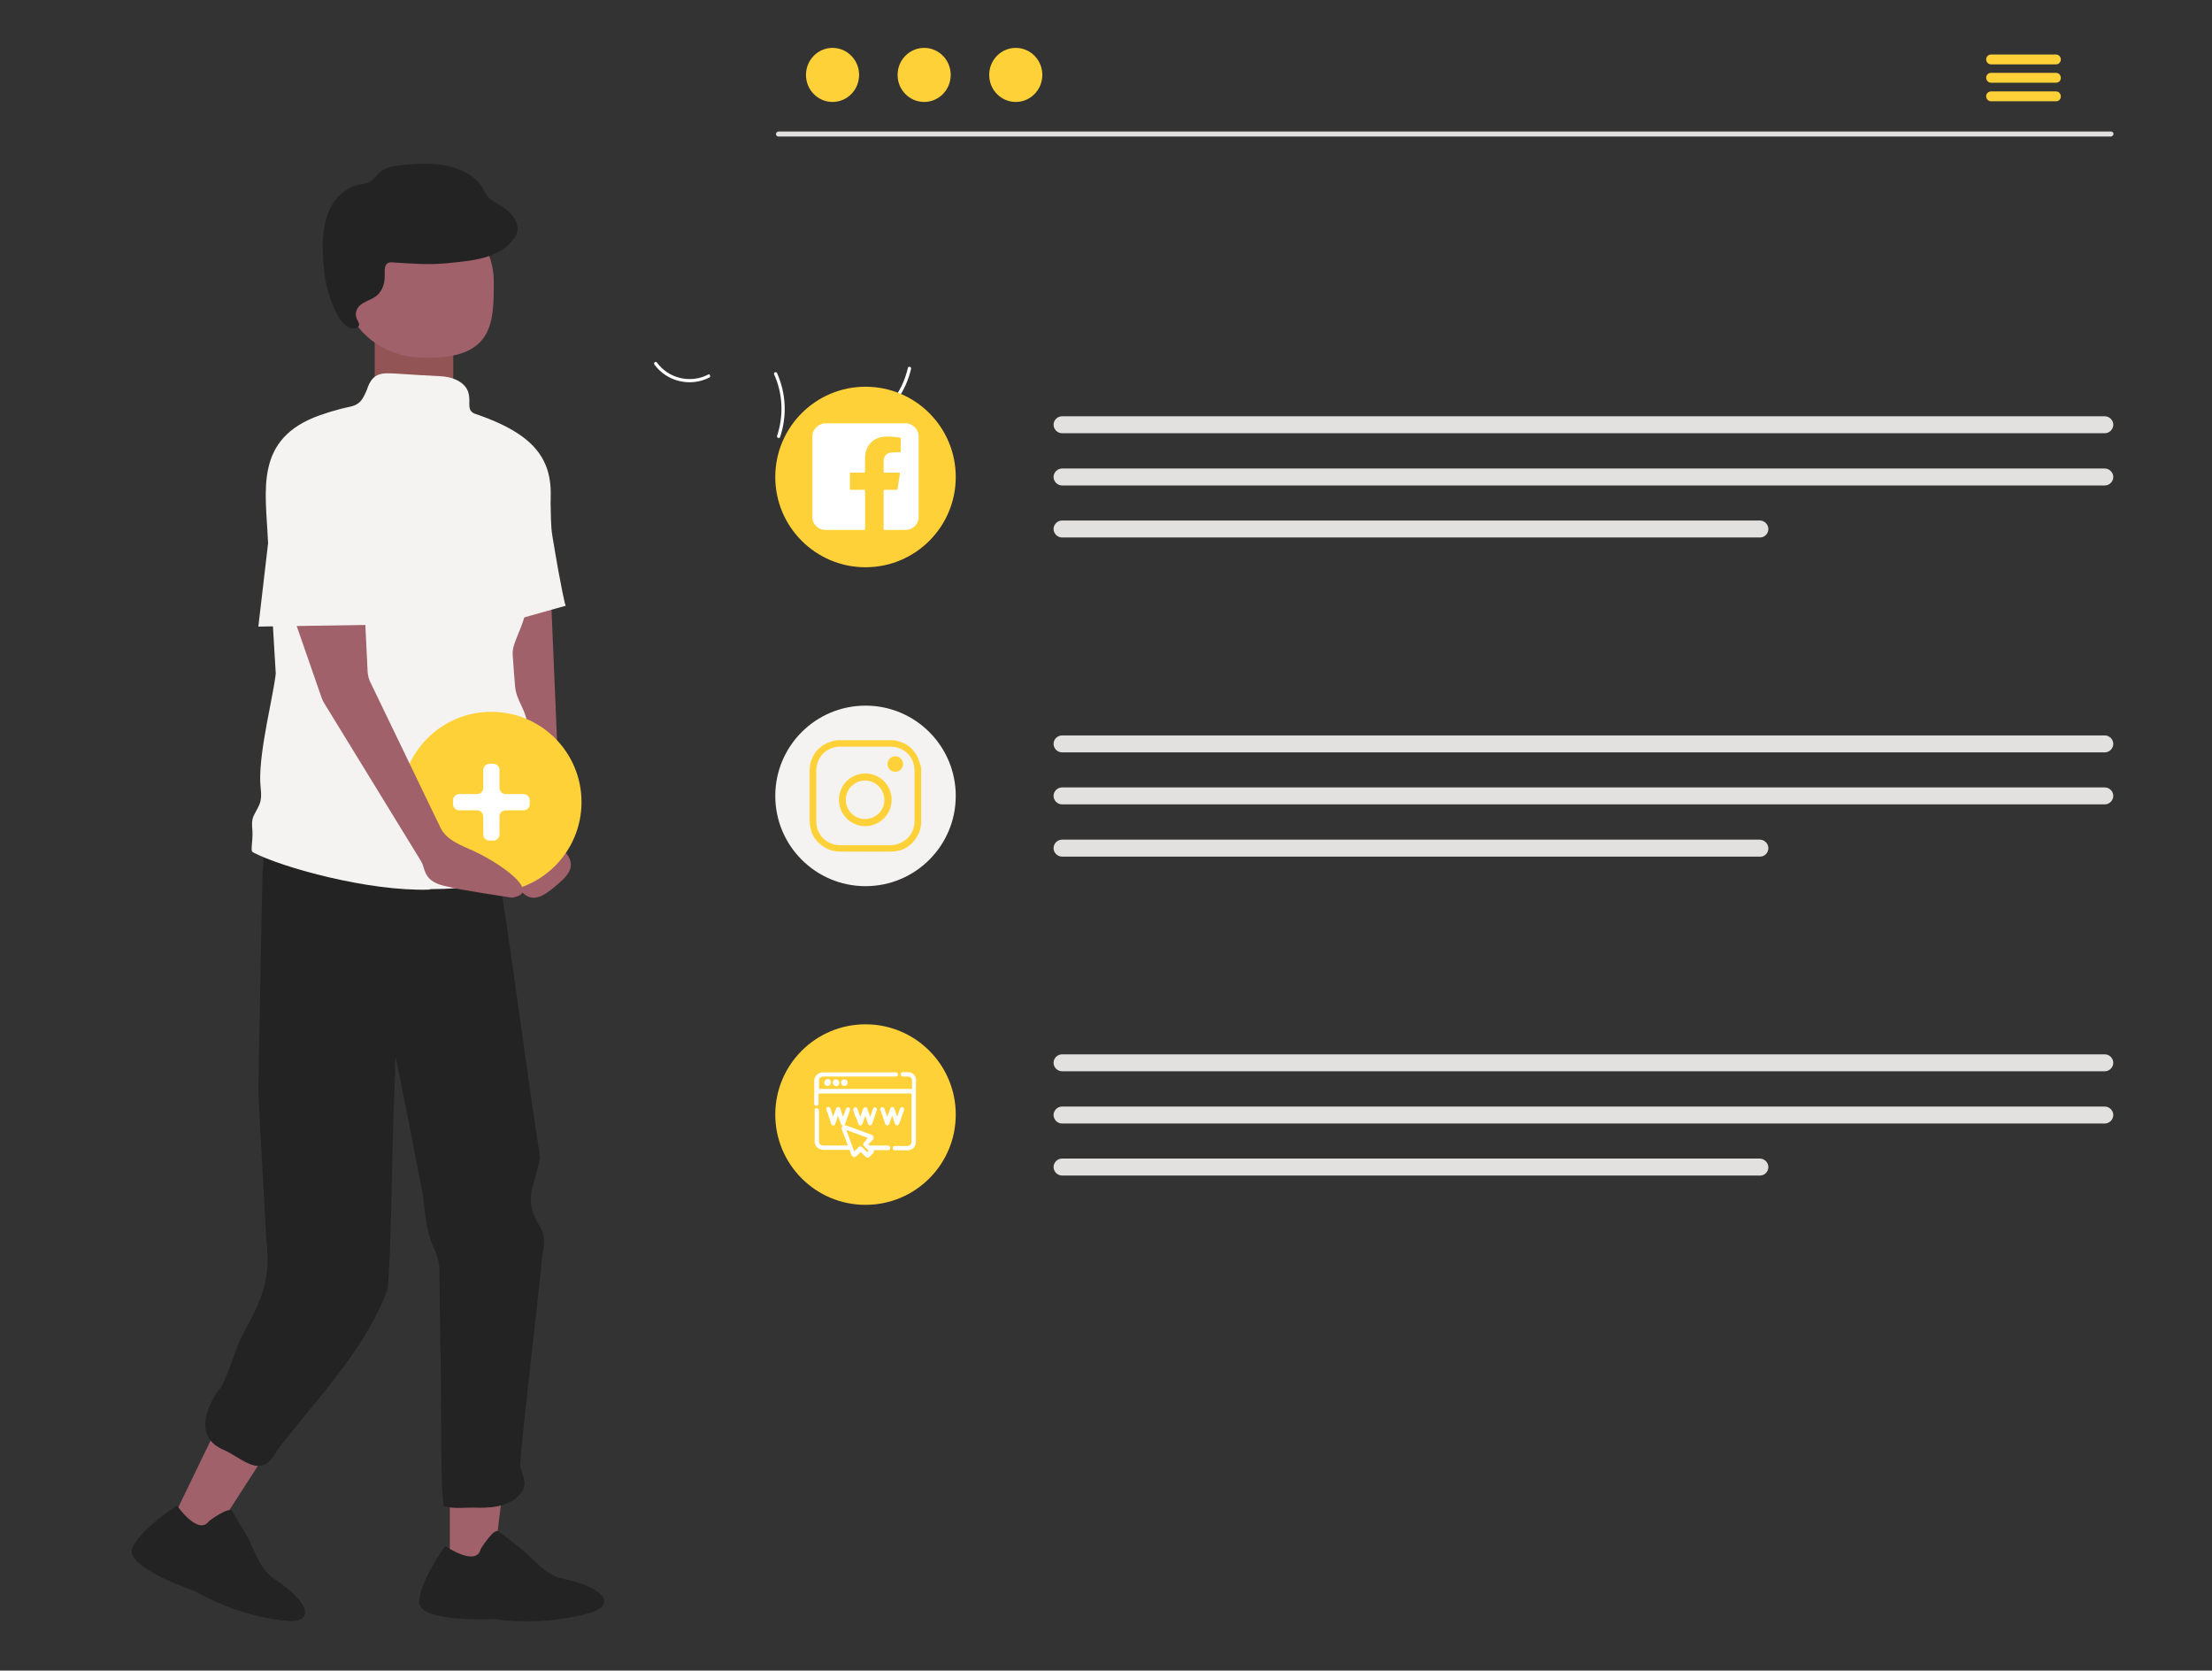 <svg xmlns="http://www.w3.org/2000/svg" xmlns:xlink="http://www.w3.org/1999/xlink" id="Layer_1" x="0px" y="0px" viewBox="0 0 965.8 729.2" style="enable-background:new 0 0 965.8 729.2;" xml:space="preserve"><rect x="0" y="0" width="965.8" height="729.2" fill="#333333" stroke="none"/><style type="text/css">	.st0{fill:#925454;}	.st1{fill:#A0616A;}	.st2{fill:#232323;}	.st3{fill:#FFFFFF;}	.st4{fill:#FFD138;}	.st5{fill:#E2E1E0;}	.st6{fill:#F4F3F1;}</style><rect x="163.6" y="138.9" class="st0" width="34.3" height="47.9"></rect><polygon class="st1" points="73.5,666.9 90,674.9 128.6,615 104.3,603.3 "></polygon><polygon class="st1" points="196.4,689.3 214.7,689.3 223.4,618.6 196.4,618.6 "></polygon><path class="st2" d="M214.3,361.4c3.9,16,15.7,107,21.5,143.8c-2.3,12.9-8,18.3,0.5,31.1c2.7,5.4,0.2,10.3,0,16.5 c-2.6,25.7-8.5,74.4-9.2,86.7c0.4,3.3,3,6.8,1.4,10.5c-3.7,6.9-12.1,8.3-19.8,8.1c-5.3-0.3-10.7,0.8-15-0.8 c-1.7-11.5-0.7-45-1.5-73.8c-0.1-11.2-0.3-20.9-0.3-26.6c0.2-4.7-0.5-7.6-2.4-12c-3.3-6.8-3.9-15.1-4.7-22.5 c-2.7-13.6-8.7-45.2-12-60.6c-0.4,0.6-0.2,5-0.5,11.4c-1.2,26-1.4,74.5-3.1,89.6c-10.2,27.5-32.9,49.9-48.3,70.4 c-7,13.2-14.4,3.4-24-0.7c-12.1-5.6-6.9-19-0.2-27.3c4.3-8.2,5.7-16.7,10.5-24.9c7.7-14.4,11-22.7,9.1-39c-1-19.5-3-51.7-3.5-65 c0.5-26.3,1.4-81.1,1.9-96.6c0.4-2.1,1.2-21,3.3-22.7c5-3.8,12.4,9.2,17.8,5.1c5.6-3.4,10.1-10.5,17.2-8.8 C172.3,355.8,195.3,358.2,214.3,361.4L214.3,361.4z"></path><path class="st3" d="M309.7,164.8c-8.3,4.2-18.5,1.8-24-5.7c-0.5-0.7,0.6-1.6,1.1-0.9c5.1,7,14.6,9.3,22.4,5.3 C309.9,163,310.5,164.4,309.7,164.8z"></path><path class="st3" d="M339.3,190.2c2.9-8.8,2.5-18.3-1.3-26.8c-0.4-0.8,0.9-1.4,1.3-0.5c3.9,8.8,4.4,18.7,1.3,27.9 C340.3,191.6,339,191.1,339.3,190.2L339.3,190.2z"></path><path class="st3" d="M377.4,238h1.7c0.5-0.9,1.1-1.7,1.7-2.5c0.9-1.3,1.8-2.5,2.8-3.8c0.8-1.1,1.7-2.1,2.5-3.2 c0.9-1.1,1.7-2.2,2.6-3.3l-1-1.1c-0.2,0.2-0.3,0.4-0.5,0.6c-2.7,3.6-5.6,7-8.2,10.7C378.5,236.3,378,237.2,377.4,238z"></path><path class="st3" d="M381.3,182.8c7.6-5.2,13-13.1,15.1-22.2c0.2-0.9,1.6-0.5,1.4,0.4c-2.2,9.4-7.8,17.6-15.7,23 C381.2,184.5,380.5,183.3,381.3,182.8z"></path><circle class="st4" cx="377.9" cy="208.2" r="39.4"></circle><path class="st5" d="M919,189.1H463.7c-2,0-3.7-1.7-3.7-3.7s1.7-3.7,3.7-3.7H919c2,0,3.7,1.7,3.7,3.7S921,189.1,919,189.1z"></path><path class="st5" d="M919,211.9H463.7c-2,0-3.7-1.7-3.7-3.7s1.7-3.7,3.7-3.7H919c2,0,3.7,1.7,3.7,3.7S921,211.9,919,211.9z"></path><path class="st5" d="M768.5,234.6H463.7c-2,0-3.7-1.7-3.7-3.7s1.7-3.7,3.7-3.7h304.7c2,0,3.7,1.7,3.7,3.7S770.5,234.6,768.5,234.6z"></path><circle class="st6" cx="377.9" cy="347.4" r="39.4"></circle><path class="st5" d="M919,328.4H463.7c-2,0-3.7-1.7-3.7-3.7s1.7-3.7,3.7-3.7H919c2,0,3.7,1.7,3.7,3.7S921,328.4,919,328.4z"></path><path class="st5" d="M919,351.1H463.7c-2,0-3.7-1.7-3.7-3.7s1.7-3.7,3.7-3.7H919c2,0,3.7,1.7,3.7,3.7S921,351.1,919,351.1z"></path><path class="st5" d="M768.5,373.9H463.7c-2,0-3.7-1.7-3.7-3.7s1.7-3.7,3.7-3.7h304.7c2,0,3.7,1.7,3.7,3.7S770.5,373.9,768.5,373.9z"></path><circle class="st4" cx="377.9" cy="486.5" r="39.4"></circle><path class="st5" d="M919,467.6H463.7c-2,0-3.7-1.7-3.7-3.7s1.7-3.7,3.7-3.7H919c2,0,3.7,1.7,3.7,3.7S921,467.6,919,467.6z"></path><path class="st5" d="M919,490.4H463.7c-2,0-3.7-1.7-3.7-3.7s1.7-3.7,3.7-3.7H919c2,0,3.7,1.7,3.7,3.7S921,490.4,919,490.4z"></path><path class="st5" d="M768.5,513.1H463.7c-2,0-3.7-1.7-3.7-3.7s1.7-3.7,3.7-3.7h304.7c2,0,3.7,1.7,3.7,3.7S770.5,513.1,768.5,513.1z"></path><path class="st1" d="M243.7,385.8c5.4-4.6,7.7-8.4,3.1-13.9c-0.5-0.6-1-1.1-1.6-1.6L240.8,266l-15.4-29.1l-16.6-3.2l3.8,47.8 l13.9,91c-4.2,5.8-3,13.8,2.8,18.1C234.1,394.1,239.2,389.6,243.7,385.8z"></path><path class="st1" d="M182.6,90c18.2,0,33,14.8,33,33s0,34.8-33,33c-18.2-1-33-14.8-33-33S164.4,90,182.6,90z"></path><path class="st6" d="M187.5,388.3c-26.4,0.9-64.5-9.7-76.9-16.2c-0.9-0.5-0.7-1.1-0.7-2.5c0.1-1.7,0.5-4.6,0.3-7.1 c-0.2-2.3-0.4-4.6,0.7-6.7c0.8-1.7,2.3-3.9,2.8-6c0.7-3,0-5.9-0.1-8.8c-0.3-14.3,5.8-37.4,6.8-47c-0.9-14.5-2.4-40.4-3.4-57.9 c-1-22.2-6-44.6,22.5-54.8c3.1-1.1,6.4-2.1,9.5-2.9c3-0.8,5.2-0.9,7-2.1c2.1-1.2,3.2-3.9,4.2-6.2c2.6-8,6.7-7.4,14.7-6.9 c5.7,0.4,11.4,0.7,17.1,1c4.9,0.1,11.7,2.3,12.7,8c0.8,3.6-1,6.7,2.4,8.3c34.9,11.8,38.7,27.5,28.3,61.9c-2.1,8-4.1,16.8-6,24.9 c-0.9,5.1-3.8,10.2-5.2,15c-0.5,1.9-0.4,3.7-0.2,5.6c0.2,3.3,0.6,8.3,0.9,11.7c0.3,4.5,2.9,8,4.3,12.1c2.2,5.7,0.3,10.2,2.4,15.3 c0.8,2.3,1.9,5.2,1.9,8c0.1,2.5-0.8,4.7-0.6,7.1c0.3,3.3,2.4,7,2.4,10.9c0.1,3-0.1,5.3,0.6,8.3c0.6,2.6,1.5,5.1,2.3,7.7 c0.7,3,3,7.1,1.5,9.8c-0.9,1.2-2.9,1.8-4.4,2.3c-15.3,4.6-31.5,7-47.5,7L187.5,388.3z"></path><path class="st6" d="M212.4,274.1l-18.5-39.9l12.8-38.2h0.3c10.1-1.9,12.2-18.4,30.6,7c4.2,7.7,2,22.3,3.6,31.1 c4.1,24.8,5.6,29.8,5.6,29.8l0.2,0.5L212.4,274.1z"></path><ellipse class="st4" cx="214.5" cy="350.1" rx="39.4" ry="39.4"></ellipse><path class="st1" d="M195,386.9c-7.5-1.5-9-4.7-10-8.1c-0.3-1.2-0.8-2.3-1.4-3.3l-42-68.5c-0.5-0.8-0.9-1.6-1.2-2.5l-13.2-38 c-3-8.5,3.7-17.3,12.7-16.8l7.2,0.4c6.4,0.4,11.6,5.6,11.9,12l1.5,30.9c0.1,1.9,0.6,3.8,1.5,5.4l29.8,61.8c2.2,5.6,7.6,8,13.1,10.4 c13.3,5.7,32.5,19.4,18.5,21.2c-0.2,0-24.5-3.7-26.6-4.5C196.3,387.2,195.7,387,195,386.9z"></path><polygon class="st6" points="120.4,208.5 159.9,205.7 164.9,272.7 112.8,273.5 "></polygon><path class="st2" d="M154.2,143.4c-7-0.5-11.3-16.1-12.3-22.3c-1.7-13.2-2.8-31.7,10.7-39c3.1-1.9,7.4-1.2,10.1-3.6 c1.5-1.3,2.7-3.4,4.9-4.5c1.8-1,3.8-1.4,5.8-1.7c5.8-0.7,11.7-1.2,17.6-0.6c6.7,0.6,14.4,3.5,18.4,8.4c1.8,2.1,2.5,5.1,4.6,6.8 c2.2,1.6,4.8,2.7,6.7,4.3c4,2.8,7.2,8.3,3.9,12.7c-6.7,9.3-19,9.9-29.5,11c-8.1,0.8-16.3,0.1-24.3-0.4c-3.1,0-2.9,3.2-2.8,5.6 c0,2.8-0.6,5.7-2.4,7.8c-2.6,3.5-8.6,3.4-10,7.8c-0.6,1.6,0,3.3,0.8,4.7c1,1.7,0.1,2.7-2,3H154.2z"></path><path class="st5" d="M921.7,59.6H339.9c-0.6,0-1.1-0.5-1.1-1.1s0.5-1,1.1-1.1h581.8c0.6,0,1.1,0.5,1.1,1.1 C922.7,59.1,922.2,59.5,921.7,59.6z"></path><ellipse class="st4" cx="363.5" cy="32.7" rx="11.6" ry="11.8"></ellipse><ellipse class="st4" cx="403.5" cy="32.7" rx="11.6" ry="11.8"></ellipse><ellipse class="st4" cx="443.5" cy="32.7" rx="11.6" ry="11.8"></ellipse><path class="st4" d="M897.7,28.1h-28.4c-1.2,0-2.1-1-2.1-2.2s1-2.1,2.1-2.1h28.4c1.2,0,2.1,1,2.1,2.2 C899.8,27.1,898.9,28.1,897.7,28.1z"></path><path class="st4" d="M897.7,36.1h-28.4c-1.2,0-2.1-1-2.1-2.2s1-2.1,2.1-2.1h28.4c1.2,0,2.1,1,2.1,2.2 C899.8,35.2,898.9,36.1,897.7,36.1z"></path><path class="st4" d="M897.7,44.2h-28.4c-1.2,0-2.1-1-2.1-2.2s1-2.1,2.1-2.1h28.4c1.2,0,2.1,1,2.1,2.2 C899.8,43.3,898.9,44.2,897.7,44.2z"></path><path class="st2" d="M209.9,676.1c0,0,5.7-9.3,7.8-7.7s10.7,8.3,10.7,8.3l5.8,5.5c3.4,3.2,7,6,11.6,6.9 c18.7,3.9,23.9,11.8,10.5,15.3c-21.8,5.7-40.2,2.3-40.2,2.3s-33.6,1.8-33.1-7.6s11.4-24.3,11.4-24.3S208,684.2,209.9,676.1z"></path><path class="st2" d="M91.3,663.9c0,0,8.8-6.6,10.1-4.3c1.4,2.2,6.9,11.7,6.9,11.7l3.4,7.3c2,4.2,4.3,8.2,8.2,10.7 c16,10.5,17.9,19.7,4.1,18.1c-22.4-2.6-38.2-12.6-38.2-12.6s-31.9-10.7-28-19.2c3.9-8.6,19.5-18.4,19.5-18.4S86.6,670.6,91.3,663.9z "></path><path class="st3" d="M401.1,189.7c0,12.3,0,24.6,0,36.8c-0.1,0.1-0.1,0.2-0.1,0.3c-0.7,2.8-2.9,4.5-5.7,4.5c-3,0-6,0-9.1,0 c-0.3,0-0.4-0.1-0.4-0.4c0-5.6,0-11.1,0-16.7c0-0.4,0.1-0.4,0.4-0.4c1.7,0,3.5,0,5.2,0c0.3,0,0.4-0.1,0.5-0.4c0.3-2.2,0.7-4.4,1-6.6 c0.1-0.4,0-0.5-0.4-0.5c-2.1,0-4.2,0-6.3,0c-0.2,0-0.4,0-0.4-0.3c0-1.6,0-3.3,0-4.9c0.1-2.1,1.3-3.4,3.4-3.6c1.2-0.1,2.5,0,3.7-0.1 c0.3,0,0.4-0.1,0.4-0.4c0-1.9,0-3.7,0-5.6c0-0.3-0.1-0.4-0.4-0.4c-2.2-0.3-4.5-0.6-6.8-0.4c-2.1,0.2-4.1,0.9-5.6,2.4 c-1.9,1.8-2.7,4.1-2.8,6.6c-0.1,2.1,0,4.1,0,6.2c0,0.4-0.1,0.5-0.5,0.5c-1.9,0-3.7,0-5.6,0c-0.4,0-0.5,0.1-0.5,0.5 c0,2.2,0,4.4,0,6.6c0,0.4,0.1,0.5,0.5,0.4c1.9,0,3.8,0,5.7,0c0.3,0,0.4,0,0.4,0.4c0,5.6,0,11.1,0,16.7c0,0.4-0.1,0.4-0.4,0.4 c-5.7,0-11.3,0-17,0c-3.1,0-5.6-2.5-5.6-5.6c0-11.7,0-23.4,0-35.2c0-2.6,1.8-4.8,4.3-5.5c0.1,0,0.3,0,0.4-0.2c12.3,0,24.6,0,36.9,0 c0,0.1,0.1,0.1,0.2,0.1c2.4,0.6,3.9,2.1,4.5,4.5C401,189.6,401,189.7,401.1,189.7z"></path><g>	<path class="st3" d="M400,472c0-0.2,0-0.4,0-0.6c-0.1-1.9-1.6-3.4-3.4-3.4c-0.6,0-1.1,0-1.7,0h-0.5c-0.4,0-0.7,0.1-0.9,0.3  c-0.2,0.2-0.2,0.4-0.2,0.7c0,0.6,0.4,0.9,1.1,0.9c0.3,0,0.7,0,1,0s0.6,0,1,0c1.1,0,1.8,0.7,1.8,1.8c0,1,0,2,0,3v0.5c0,0,0,0,0,0.1  h-40.6c0-0.3,0-0.6,0-0.9c0-1,0-2,0-3c0-0.4,0.2-0.8,0.6-1.1c0.3-0.3,0.7-0.4,1.3-0.4l0,0c10,0,20,0,30,0h1.3h0.1  c0.2,0,0.3,0,0.5,0c0.5-0.1,0.8-0.5,0.7-1c-0.1-0.5-0.4-0.8-0.9-0.8c-0.1,0-0.3,0-0.4,0h-0.1h-27.6c-0.4,0-0.8,0-1.1,0  c-0.9,0-1.9,0-2.9,0c-1.6,0-2.9,1.1-3.4,2.6c0,0.1,0,0.1-0.1,0.2l-0.1,0.2v11l0.1,0.1c0.2,0.2,0.6,0.7,1.2,0.4  c0.6-0.2,0.6-0.8,0.6-1.1c0-0.8,0-1.6,0-2.4v-1.8H398v21c0,1.2-0.7,1.9-1.9,1.9c-1,0-2,0-3,0c-0.7,0-1.3,0-2,0H391  c-0.2,0-0.3,0-0.5,0c-0.5,0.1-0.8,0.5-0.7,1c0,0.5,0.3,0.8,0.8,0.9c0.1,0,0.2,0,0.3,0h1c0.5,0,0.9,0,1.4,0c1,0,2,0,3,0  c0.3,0,0.6,0,0.8-0.1c1.8-0.4,2.8-1.8,2.8-3.7c0-6.7,0-13.4,0-20v-5.9L400,472z"></path>	<path class="st3" d="M388,500.1c-0.2-0.1-0.4-0.1-0.6-0.1h-2.6c-1.6,0-3.3,0-4.9,0c-0.2,0-0.3,0-0.3-0.1c-0.2-0.1-0.3-0.3-0.5-0.4  l0,0l0.5-0.5c0.5-0.5,1-1,1.4-1.4s0.5-0.8,0.4-1.3c-0.1-0.4-0.4-0.8-0.9-1c-4.3-1.6-7.8-2.9-11.2-4.1c-0.3-0.1-0.7-0.1-1,0  s-0.6,0.3-0.7,0.6c-0.2,0.4-0.2,0.8,0,1.3c0.5,1.4,1.1,2.9,1.6,4.3l0.9,2.4c0,0,0,0.1,0.1,0.2h-3c-2.6,0-5.1,0-7.7,0  c-1.2,0-1.9-0.7-1.9-1.9v-13.2v-0.1c0-0.1,0-0.3-0.1-0.4c-0.1-0.2-0.3-0.6-0.6-0.7c-0.2-0.1-0.5,0-0.7,0.1h-0.1  c-0.1,0-0.2,0.1-0.3,0.2l0,0l-0.1,0.1v14.7v0.1c0.6,2.1,2,3,4.4,3c2.3,0,4.7,0,7,0c1.2,0,2.4,0,3.6,0c0.2,0,0.2,0,0.3,0.2  c0.2,0.5,0.3,1,0.5,1.4c0.1,0.2,0.1,0.3,0.2,0.5c0.3,0.7,0.7,1,1,1c0.3,0.1,0.8,0,1.4-0.5c0.4-0.4,0.9-0.9,1.3-1.3l0.4-0.4  c0,0,0,0,0.1,0.1c0.2,0.2,0.4,0.4,0.6,0.6c0.4,0.4,0.8,0.8,1.3,1.3c0.3,0.3,0.7,0.5,1,0.5s0.6-0.1,0.9-0.4c0.5-0.5,1-1,1.5-1.5  c0.4-0.4,0.5-0.9,0.2-1.4h6h0.1c0.1,0,0.3,0,0.4,0c0.5-0.1,0.8-0.4,0.8-0.8C388.7,500.6,388.5,500.2,388,500.1z M377.3,498.6  c-0.6,0.6-0.6,1.1,0,1.7c0.5,0.5,1.1,1.1,1.6,1.6l0.4,0.4l-0.7,0.6l-0.5-0.5c-0.5-0.5-1-1.1-1.6-1.6c-0.3-0.3-0.6-0.5-0.9-0.5  s-0.5,0.2-0.8,0.5c-0.5,0.5-0.9,0.9-1.4,1.4l-0.4,0.4l-3.5-9.4l9.4,3.5l-0.3,0.3C378.2,497.7,377.7,498.2,377.3,498.6z"></path>	<path class="st3" d="M362.9,490.5c0.2,0.5,0.5,0.8,0.9,0.8l0,0c0.7,0,0.9-0.6,0.9-0.8c0.2-0.7,0.5-1.3,0.7-2v-0.1  c0.2-0.5,0.3-0.9,0.5-1.4c0.4,1.1,0.8,2.3,1.2,3.4l0.1,0.2c0.2,0.6,0.6,0.7,0.9,0.7l0,0c0.4,0,0.7-0.2,0.9-0.7c0.7-2,1.4-4,2.1-6  c0.2-0.5,0-1-0.5-1.2s-1,0.1-1.2,0.6c-0.1,0.2-0.2,0.5-0.3,0.7c0,0.1-0.1,0.2-0.1,0.3l-0.9,2.5l-0.1-0.3c-0.4-1-0.7-2-1-3.1  c-0.1-0.3-0.3-0.9-1-0.9s-0.9,0.6-1,0.8c-0.4,1-0.7,2-1.1,3l-0.1,0.4l-0.2-0.5c-0.3-1-0.7-2-1-3c-0.2-0.6-0.7-0.9-1.2-0.7  c-0.2,0.1-0.4,0.2-0.5,0.4c-0.1,0.2-0.1,0.6,0,0.9c0.4,1.2,0.8,2.3,1.2,3.5L362.9,490.5z"></path>	<path class="st3" d="M374.7,490.4c0.1,0.3,0.3,0.8,0.9,0.8c0.7,0,0.9-0.6,1-0.8c0.4-1.1,0.8-2.3,1.2-3.4l0.1,0.3  c0.4,1.1,0.7,2.1,1.1,3.2c0.2,0.5,0.5,0.7,0.9,0.7l0,0c0.4,0,0.8-0.2,0.9-0.7c0.1-0.3,0.2-0.6,0.3-0.9l0.5-1.5  c0.4-1.2,0.8-2.3,1.2-3.5c0.1-0.3,0.1-0.6,0-0.8c-0.1-0.2-0.3-0.4-0.5-0.4c-0.5-0.2-1,0.1-1.2,0.7c0,0.1-0.1,0.2-0.1,0.4l-1.1,3.1  l-0.1-0.4c-0.4-1.1-0.7-2.1-1.1-3.2c-0.2-0.5-0.5-0.7-0.9-0.7s-0.8,0.3-0.9,0.7c0,0.1-0.1,0.3-0.2,0.4l-1.1,3.1l-0.3-0.8  c-0.3-0.9-0.6-1.8-0.9-2.6c-0.1-0.3-0.3-0.6-0.6-0.7c-0.2-0.1-0.5-0.1-0.8,0.1c-0.2,0.1-0.7,0.5-0.4,1.3c0.3,0.8,0.5,1.6,0.8,2.4  C374,488.1,374.4,489.3,374.7,490.4z"></path>	<path class="st3" d="M391.7,491.2L391.7,491.2c0.3,0,0.7-0.1,0.9-0.7c0.1-0.3,0.2-0.6,0.3-0.8l0.6-1.7c0.4-1.1,0.8-2.3,1.2-3.4  c0.1-0.4,0.1-0.8-0.1-1s-0.5-0.4-0.8-0.3c-0.7,0-0.8,0.6-0.9,0.8c-0.4,1.1-0.8,2.2-1.2,3.3v0.1l-0.1-0.4c-0.3-1-0.7-2-1-3  c-0.1-0.4-0.3-0.9-1-0.9s-0.9,0.6-1,0.9c-0.3,1-0.7,2-1.1,3l-0.1,0.4l-0.7-2c-0.2-0.5-0.4-1.1-0.6-1.6c-0.1-0.3-0.3-0.5-0.5-0.6  s-0.5-0.1-0.7,0c-0.5,0.2-0.7,0.7-0.5,1.2c0,0.1,0,0.1,0.1,0.2l0.4,1.2c0.5,1.4,1,2.9,1.5,4.3v0.1c0.1,0.4,0.3,0.9,1,0.9  s0.9-0.5,1-0.9v-0.1c0.3-0.9,0.7-1.9,1-2.9l0.1-0.4c0.4,1.2,0.8,2.3,1.2,3.5C390.9,491,391.2,491.2,391.7,491.2z"></path>	<path class="st3" d="M367.2,472.5c0,0.4,0.2,0.8,0.4,1.1c0.3,0.3,0.7,0.4,1.1,0.4l0,0c0.4,0,0.8-0.2,1-0.4c0.3-0.3,0.4-0.7,0.4-1.1  s-0.2-0.8-0.5-1c-0.3-0.3-0.7-0.4-1.1-0.4C367.9,471.1,367.2,471.7,367.2,472.5z"></path>	<path class="st3" d="M364,471.5c-0.3,0.3-0.4,0.7-0.4,1.1c0,0.8,0.7,1.5,1.5,1.5l0,0c0.4,0,0.7-0.1,1-0.4s0.4-0.7,0.4-1.1  c0-0.8-0.7-1.5-1.4-1.5C364.7,471,364.3,471.2,364,471.5z"></path>	<path class="st3" d="M361.4,471c-0.8,0-1.5,0.7-1.5,1.5c0,0.4,0.1,0.8,0.4,1.1c0.3,0.3,0.6,0.4,1,0.4l0,0c0.8,0,1.5-0.7,1.5-1.5  c0-0.4-0.1-0.8-0.4-1.1C362.2,471.2,361.8,471,361.4,471L361.4,471z"></path></g><g>	<path class="st4" d="M402.2,335.4c0,8,0,16.1,0,24.1c0,0.2-0.1,0.3-0.1,0.5c-0.1,1.3-0.4,2.6-1,3.8c-2.4,5.1-6.5,7.9-12.2,7.9  c-7.4,0.1-14.7,0-22.1,0c-2.3,0-4.5-0.5-6.5-1.7c-4.5-2.6-6.7-6.6-6.8-11.7c0-7.3,0-14.5,0-21.8c0-0.9,0.1-1.8,0.2-2.7  c1.2-5.4,4.5-8.8,9.8-10.3c0.7-0.2,1.5-0.3,2.2-0.4c8,0,16.1,0,24.1,0c0.5,0.1,1,0.1,1.5,0.2c5.4,1.2,8.8,4.5,10.3,9.8  C402,333.9,402,334.6,402.2,335.4z M356.4,347.4c0,3.6,0,7.3,0,10.9c0,0.8,0.1,1.6,0.2,2.4c1.1,4.9,5.2,8.2,10.2,8.2  c7.3,0,14.6,0,22,0c0.8,0,1.6-0.1,2.4-0.3c4.9-1.2,8.1-5.2,8.1-10.3c0-7.3,0-14.5,0-21.8c0-0.8-0.1-1.6-0.2-2.4  c-1.1-4.9-5.2-8.1-10.1-8.2c-7.4,0-14.8,0-22.2,0c-1.5,0-2.9,0.3-4.3,0.9c-4,1.9-6,5.2-6.1,9.6  C356.4,340.1,356.4,343.7,356.4,347.4z"></path>	<circle class="st4" cx="390.9" cy="333.5" r="3.4"></circle>	<path class="st4" d="M377.8,337.6c-6.3,0-11.5,5.1-11.5,11.5c0,6.3,5.1,11.5,11.5,11.5c6.3,0,11.5-5.1,11.5-11.5  S384.1,337.6,377.8,337.6z M377.7,357.5c-4.7,0-8.4-3.8-8.4-8.4c0-4.7,3.8-8.4,8.4-8.4s8.4,3.8,8.4,8.4  C386.2,353.7,382.4,357.5,377.7,357.5z"></path></g><path class="st3" d="M228.6,346.6h-7.8c-1.5,0-2.7-1.2-2.7-2.7v-7.8c0-1.5-1.2-2.7-2.7-2.7h-1.7c-1.5,0-2.7,1.2-2.7,2.7v7.8 c0,1.5-1.2,2.7-2.7,2.7h-7.8c-1.5,0-2.7,1.2-2.7,2.7v1.7c0,1.5,1.2,2.7,2.7,2.7h7.8c1.5,0,2.7,1.2,2.7,2.7v7.8 c0,1.5,1.2,2.7,2.7,2.7h1.7c1.5,0,2.7-1.2,2.7-2.7v-7.8c0-1.5,1.2-2.7,2.7-2.7h7.8c1.5,0,2.7-1.2,2.7-2.7v-1.7 C231.3,347.8,230.1,346.6,228.6,346.6z"></path></svg>